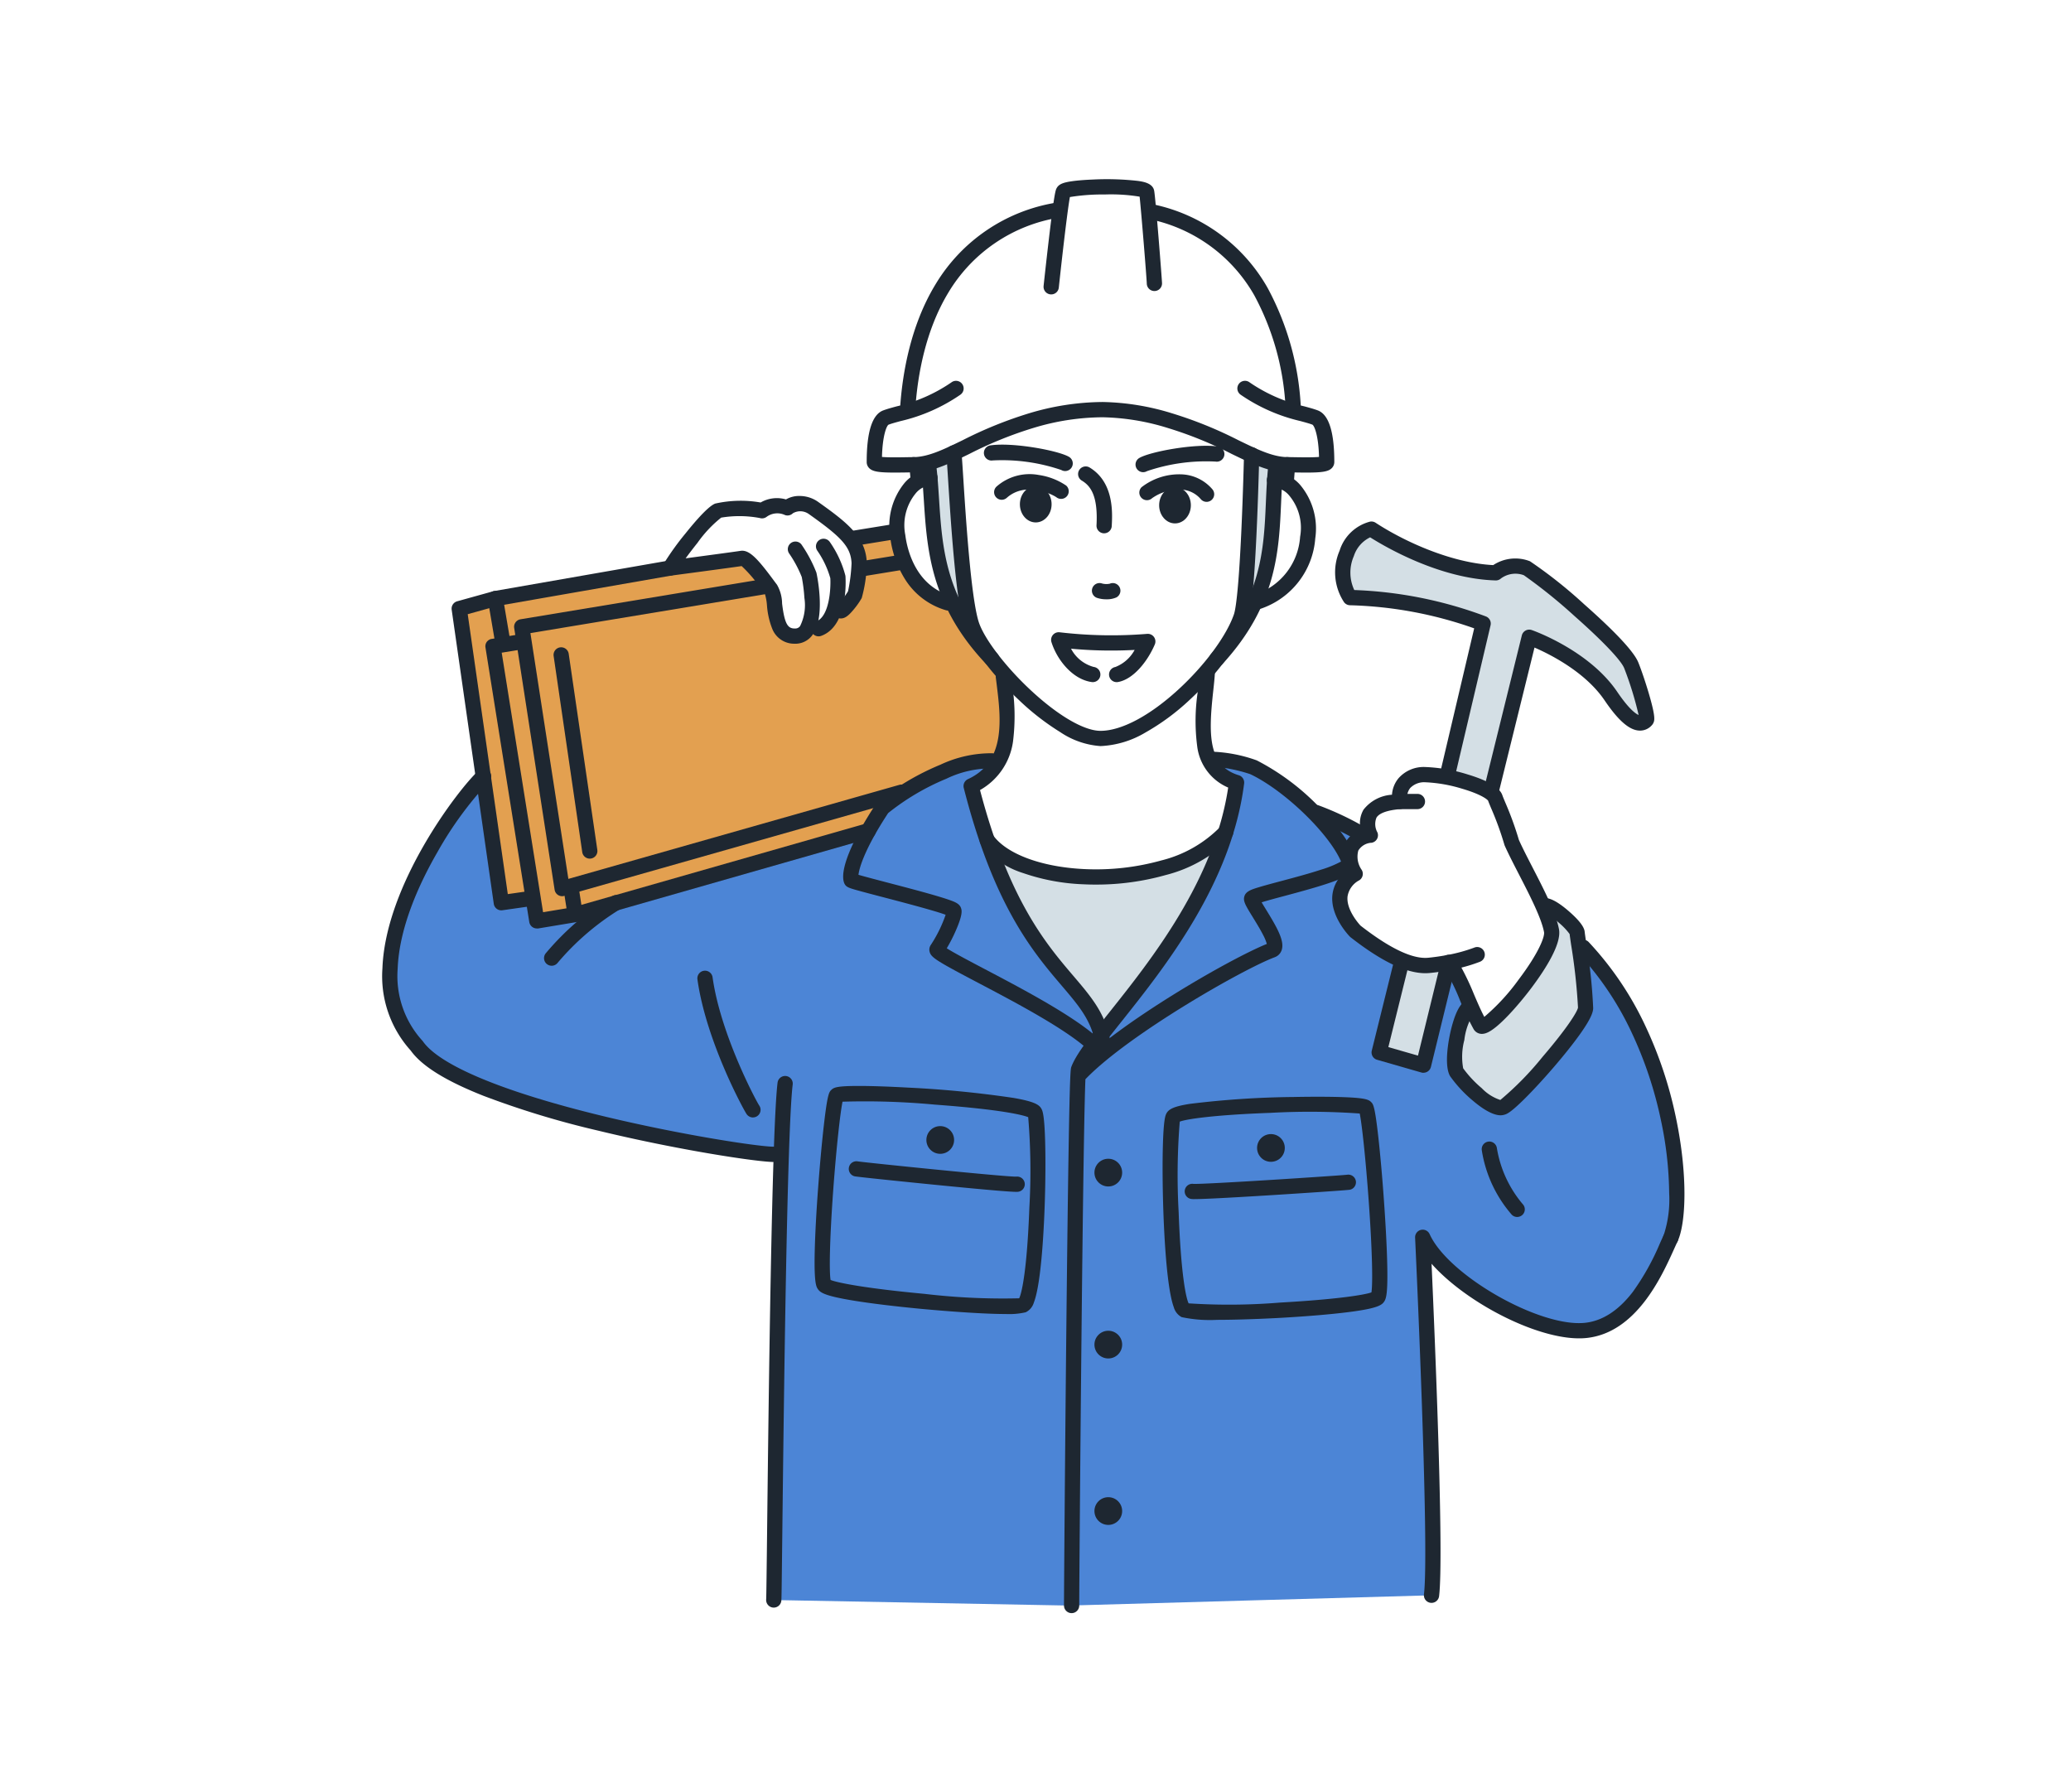 <svg xmlns="http://www.w3.org/2000/svg" width="260" height="225" viewBox="0 0 260 225">
  <g id="img_flow08" transform="translate(9239 -3006)">
    <rect id="長方形_367" data-name="長方形 367" width="260" height="225" transform="translate(-9239 3006)" fill="#fff"/>
    <g id="グループ_2496" data-name="グループ 2496" transform="translate(-9359.64 2855.836)">
      <g id="色" transform="translate(169.596 201.63)">
        <path id="パス_28919" data-name="パス 28919" d="M279.588,686.254l57.232-10.112,18.037,14.333-5.241,19.5-46.862,12.753-13.125,2.478-.74-2.525-4.014.489Z" transform="translate(-270.895 -661.316)" fill="#e3a050"/>
        <path id="パス_28920" data-name="パス 28920" d="M918.074,618.356c-4.425-1.278-5.809-8.831-5.774-10.543s3.142-5.129,3.138-5.042l1.508,2.4.231,3.678Z" transform="translate(-848.574 -594.326)" fill="#fff"/>
        <path id="パス_28921" data-name="パス 28921" d="M1030.361,511.732s-.936,20.109-.819,20.514-3.01,3.182-4.76,6.559.709,12.646,1.866,13.4,1.817.28,1.769.641a77.19,77.19,0,0,1-2.613,7.979c-.439.578-14.139,3.818-15.585,3.818s-11.759-3.587-12.495-3.7-1.793-8.041-1.736-8.5,3.355-2.892,3.992-4.107-.578-8.446-.786-9.13-4.073-5.447-4.536-6.951-1.53-19.019-1.435-20.768c0,0,4.305-1.559,5.016-2.341s12.447-3.443,12.447-3.443l10.661,1.757Z" transform="translate(-922.453 -505.695)" fill="#fff"/>
        <path id="パス_28922" data-name="パス 28922" d="M1443.337,606.747l2.172.887,1.786,3.805-.181,3.9-2.34,4.35-2.856,1.581.752-3.919.666-6.406v-4.2Z" transform="translate(-1332.127 -597.957)" fill="#fff"/>
        <path id="パス_28923" data-name="パス 28923" d="M1568.841,1067.638l-4.111-7.351-5.494-.544-7.32-4.318-1.268-3.7,1.939-2.727-.231-3.233,1.875-1.95v-2.794l3.678-1.5,1.7-2.976h6.052l4.507,2.557,2.465,6.445,4.594,10.187s-4.172,8.654-4.311,8.77S1568.841,1067.638,1568.841,1067.638Z" transform="translate(-1431.399 -990.375)" fill="#fff"/>
        <path id="パス_28924" data-name="パス 28924" d="M592.616,650.827l7.4-1.238,4.865,3.386.233,3.6,2.059,2.787,2.221-.926,1.446.069,1.678-2.161,1.446-.463,1.431-1.851-.216-5.322-5.819-5.794h-1.7l-2.43.472-4.087.151-3.236.071-4.576,5.041Z" transform="translate(-556.696 -630.98)" fill="#fff"/>
        <path id="パス_28925" data-name="パス 28925" d="M1075.168,1125.16l-10.6,3.869-8.107-.3-5.887-2.222-2.382-1.185,5.008,10.553,8.219,11.834,1.7-1.157,8.909-11.3,5.245-11.377" transform="translate(-972.646 -1070.112)" fill="#d4dfe5"/>
        <path id="パス_28926" data-name="パス 28926" d="M1622.124,1303.765l-2.964,11.624-5.651-.694,2.07-9.372.417-2.1,3.559.6Z" transform="translate(-1488.793 -1233.852)" fill="#d4dfe5"/>
        <path id="パス_28927" data-name="パス 28927" d="M1592.315,706.627l-4.228-4.692-5.664-4.141-2.2-.719-4.628,18.7-5.443-1.479,3.058-15.737.733-3.111s-5.406-1.612-5.637-1.728-8.654-1.567-8.654-1.567l-2.779-1.31-.287-4.47,2.682-2.777,5.317,2,10.5,2.949,3.226-.55,3.066,1.62,11.049,9.2,1.287,4.41.872,3.547-1.172.6Z" transform="translate(-1436.818 -668.123)" fill="#d4dfe5"/>
        <path id="パス_28928" data-name="パス 28928" d="M955.743,573.617l3.285-1.089,1.43,16.545-.2,1.861-1.772-.907-1.728-10.093Z" transform="translate(-888.239 -566.715)" fill="#d4dfe5"/>
        <path id="パス_28929" data-name="パス 28929" d="M1419.022,574.774l2.737.845s-.26,4.2-.231,4.311-.9,8.851-.9,8.851l-1.938,4.512s-.2-7.52,0-7.694S1419.022,574.774,1419.022,574.774Z" transform="translate(-1310.84 -568.766)" fill="#d4dfe5"/>
        <path id="パス_28930" data-name="パス 28930" d="M321.156,1079.635l7.019,1.677,4.744-.694,7.5-10.615.945-7.838-3.143-14.273-.622-1.088-6.045-11.186-1.977-1.772.17,6.98-8.592,10.944-2.068,1.435-5.405-4.149.486-6.657,1.056-2.076-2.254-4.68-3.576,12.336-5.039-1.406,2.487-11.474-6.884-4.893-.853-4.312.937-1.765.356-3.6.87-1.978-4.41-1.425-9.036-6.638-4.557-.935.767,1.952,1.846,1.344-1.615,6.648-5.245,11.377-8.909,11.3-1.7,1.157-2.853-5.284L257,1026.6l-2.931-8.87-1.114-5.052,2.541-2.919-8.484,1.4-5.014,4.22-2.52,3.582-3.92,1.123-23.718,6.763-13.921,3.276-.282-3.022-4.014.489-2.183-15.241-6.284,7.766-4.773,10.953-.741,6.431,3.9,8.721,6.027,4.08,15.156,4.657,23.655,4.223-.561,55.939,37.068.694,45.51-1.289-.81-43.138Z" transform="translate(-179.64 -965.73)" fill="#4c85d6"/>
        <path id="パス_28931" data-name="パス 28931" d="M1725.181,1225.278l3.409,2.933.737,9.574-6.06,8.532-4.049,3.945-3.738-1.87-2.93-3.926s1.674-6.3,1.752-6.325,2.359,1.811,2.359,1.811l4.987-5.436,3.4-6.465Z" transform="translate(-1579.219 -1162.689)" fill="#d4dfe5"/>
      </g>
      <g id="線" transform="translate(168.64 172.663)">
        <path id="パス_28932" data-name="パス 28932" d="M865.649,1038.78a.953.953,0,0,1-.683-.286c-2.682-2.73-9.393-6.26-14.293-8.837-5.256-2.764-5.879-3.166-6.053-3.9a1.038,1.038,0,0,1,.164-.844,16.9,16.9,0,0,0,1.853-3.776c-1.394-.517-5.47-1.584-7.79-2.191-1.15-.3-2.236-.585-3.017-.8-1.324-.365-1.68-.463-1.9-.926-.008-.016-.015-.032-.021-.048-.616-1.513.86-5.216,3.95-9.905h0a15.194,15.194,0,0,1,2.645-2.058,31.962,31.962,0,0,1,5.451-2.9l.053-.023a15.047,15.047,0,0,1,6.479-1.425.957.957,0,1,1-.135,1.909,12.818,12.818,0,0,0-5.578,1.269l-.107.046a30.082,30.082,0,0,0-7.247,4.288c-2.849,4.335-3.619,6.8-3.726,7.748.758.222,2.268.617,3.635.975,1.877.491,4,1.047,5.688,1.532.932.269,1.629.486,2.131.665.627.224,1.274.456,1.437,1.058.091.276.185.825-.669,2.772a20.408,20.408,0,0,1-1.137,2.223c.912.583,2.947,1.653,4.783,2.619,5.012,2.636,11.877,6.246,14.768,9.19a.957.957,0,0,1-.683,1.627Zm-18.93-18.029h0Zm0,0h0Zm.008-.013Zm-7.228-12.489Zm0,0v0Z" transform="translate(-775.919 -928.805)" fill="#1e2731"/>
        <path id="パス_28933" data-name="パス 28933" d="M972.64,503h-.015c-2.253-.034-4.314-1.036-6.924-2.3a48.894,48.894,0,0,0-8.051-3.271,29.334,29.334,0,0,0-8.171-1.345,30.313,30.313,0,0,0-8.714,1.345,48.891,48.891,0,0,0-8.051,3.271c-2.61,1.268-4.671,2.269-6.924,2.3h-.015a.957.957,0,0,1-.014-1.914c1.828-.028,3.721-.947,6.117-2.111a51.221,51.221,0,0,1,8.35-3.386,32.614,32.614,0,0,1,9.254-1.422,31.194,31.194,0,0,1,8.707,1.422,51.222,51.222,0,0,1,8.35,3.386c2.4,1.164,4.289,2.083,6.117,2.111A.957.957,0,0,1,972.64,503Z" transform="translate(-859.046 -466.203)" fill="#1e2731"/>
        <path id="パス_28934" data-name="パス 28934" d="M1286.867,235.011a.957.957,0,0,1-.953-.887A33.184,33.184,0,0,0,1282,220.2a19.7,19.7,0,0,0-13.093-9.553.957.957,0,1,1,.432-1.864,21.547,21.547,0,0,1,14.315,10.455,35.09,35.09,0,0,1,4.17,14.743.957.957,0,0,1-.885,1.024Z" transform="translate(-1172.529 -205.622)" fill="#1e2731"/>
        <path id="パス_28935" data-name="パス 28935" d="M917.2,232.708l-.071,0a.957.957,0,0,1-.884-1.024c.3-4.076,1.3-10.005,4.382-15.1a21.7,21.7,0,0,1,15.182-10.323.957.957,0,0,1,.357,1.88,19.853,19.853,0,0,0-13.9,9.433c-2.884,4.772-3.828,10.384-4.112,14.251A.957.957,0,0,1,917.2,232.708Z" transform="translate(-851.22 -203.32)" fill="#1e2731"/>
        <path id="パス_28936" data-name="パス 28936" d="M871.236,475.284c-1.962,0-2.74-.121-3.171-.544a1.077,1.077,0,0,1-.328-.772v-.02c0-3.765.692-5.939,2.062-6.462.473-.181,1.038-.334,1.693-.512a20.009,20.009,0,0,0,6.883-3.014.957.957,0,1,1,1.115,1.555,21.965,21.965,0,0,1-7.5,3.306c-.605.164-1.128.306-1.512.453-.239.136-.754,1.346-.823,4.048.793.073,2.3.047,3.02.034.365-.006.709-.012.981-.012a.957.957,0,0,1,0,1.914c-.255,0-.591.006-.947.012C872.156,475.278,871.667,475.284,871.236,475.284Zm-1.586-1.316h0Z" transform="translate(-806.929 -438.46)" fill="#1e2731"/>
        <path id="パス_28937" data-name="パス 28937" d="M1411.651,475.284c-.431,0-.92-.006-1.475-.016-.356-.006-.692-.012-.947-.012a.957.957,0,0,1,0-1.914c.272,0,.616.006.981.012.724.013,2.227.039,3.02-.034-.069-2.7-.585-3.911-.83-4.051-.377-.144-.9-.285-1.505-.45a21.965,21.965,0,0,1-7.5-3.306.957.957,0,1,1,1.115-1.555,20.007,20.007,0,0,0,6.883,3.014c.655.178,1.22.331,1.693.512,1.37.523,2.063,2.7,2.062,6.462v.02a1.077,1.077,0,0,1-.328.772C1414.391,475.163,1413.613,475.284,1411.651,475.284Z" transform="translate(-1295.635 -438.46)" fill="#1e2731"/>
        <path id="パス_28938" data-name="パス 28938" d="M1123.992,187.122a.957.957,0,0,1-.953-1.058c0-.028.308-2.879.647-5.764.707-6.011.861-6.289,1-6.533.289-.524.917-.709,1.9-.851.683-.1,1.592-.172,2.627-.214a34.987,34.987,0,0,1,5.685.174c.635.094,1.816.268,2.015,1.195.18.841.976,11.084.994,11.64a.957.957,0,0,1-.926.987h-.031a.957.957,0,0,1-.956-.926c-.025-.786-.689-8.953-.9-10.92a22.073,22.073,0,0,0-4.374-.273,25.253,25.253,0,0,0-4.38.321c-.268,1.426-.891,6.678-1.392,11.367A.957.957,0,0,1,1123.992,187.122Z" transform="translate(-1040.022 -172.663)" fill="#1e2731"/>
        <path id="パス_28939" data-name="パス 28939" d="M1001.881,594.391a10.286,10.286,0,0,1-5.045-1.746,31.368,31.368,0,0,1-5.169-4.008c-3.475-3.266-6.2-6.935-6.931-9.347-1.036-3.4-1.658-13.159-1.993-18.4-.1-1.574-.18-2.817-.226-3.18a.957.957,0,0,1,1.9-.244c.054.423.127,1.569.238,3.3.306,4.8.943,14.783,1.913,17.967.625,2.051,3.261,5.55,6.411,8.51,3.487,3.277,6.815,5.234,8.9,5.234,2.638,0,6.225-1.912,9.842-5.245,3.276-3.019,5.99-6.7,6.914-9.389.232-.674.818-3.916,1.247-19.433l.017-.576a.961.961,0,0,1,.959-.963h.012a.959.959,0,0,1,.944.974c0,.03,0,.06,0,.089,0,.088-.008.269-.015.529-.321,11.6-.775,18.332-1.351,20-1.036,3.008-3.882,6.906-7.427,10.174a28.727,28.727,0,0,1-5.5,4.05A12.014,12.014,0,0,1,1001.881,594.391Z" transform="translate(-911.72 -523.233)" fill="#1e2731"/>
        <path id="パス_28940" data-name="パス 28940" d="M954.8,600a.954.954,0,0,1-.693-.3c-6.978-7.338-7.432-14.38-7.832-20.594-.1-1.5-.188-2.919-.364-4.312a.957.957,0,1,1,1.9-.24c.184,1.452.277,2.9.376,4.429.4,6.177.809,12.564,7.309,19.4A.957.957,0,0,1,954.8,600Z" transform="translate(-878.295 -538.832)" fill="#1e2731"/>
        <path id="パス_28941" data-name="パス 28941" d="M908.024,610.227a.956.956,0,0,1-.272-.04,9.036,9.036,0,0,1-5.161-3.947,12.883,12.883,0,0,1-1.829-5.262,8.519,8.519,0,0,1,1.77-6.727,4.543,4.543,0,0,1,3.233-1.639.957.957,0,1,1-.047,1.913,2.729,2.729,0,0,0-1.769,1.012,6.307,6.307,0,0,0-1.288,5.21c.176,1.444,1.1,6.262,5.635,7.606a.957.957,0,0,1-.272,1.874Z" transform="translate(-837.005 -556.085)" fill="#1e2731"/>
        <path id="パス_28942" data-name="パス 28942" d="M930.5,579.937a.957.957,0,0,1-.951-.868l-.122-1.311a.957.957,0,1,1,1.905-.178l.122,1.311a.957.957,0,0,1-.864,1.042C930.557,579.935,930.527,579.937,930.5,579.937Z" transform="translate(-863.248 -541.568)" fill="#1e2731"/>
        <path id="パス_28943" data-name="パス 28943" d="M1362.946,602.856a.957.957,0,0,1-.7-1.6c6.343-6.9,6.612-13.08,6.872-19.059.065-1.484.131-3.018.295-4.51a.957.957,0,1,1,1.9.208c-.156,1.429-.219,2.865-.285,4.385-.262,6.027-.559,12.859-7.375,20.271A.955.955,0,0,1,1362.946,602.856Z" transform="translate(-1258.193 -541.677)" fill="#1e2731"/>
        <path id="パス_28944" data-name="パス 28944" d="M1423.277,612.9a.957.957,0,0,1-.347-1.849,8.2,8.2,0,0,0,5.566-7.222,6.307,6.307,0,0,0-1.375-5.187,2.736,2.736,0,0,0-1.786-.982.957.957,0,1,1-.079-1.912,4.536,4.536,0,0,1,3.26,1.585,8.519,8.519,0,0,1,1.882,6.7,10.123,10.123,0,0,1-6.776,8.806A.955.955,0,0,1,1423.277,612.9Z" transform="translate(-1313.276 -558.945)" fill="#1e2731"/>
        <path id="パス_28945" data-name="パス 28945" d="M1463.557,582.777l-.074,0a.957.957,0,0,1-.881-1.027l.1-1.313a.957.957,0,0,1,1.908.146l-.1,1.313A.957.957,0,0,1,1463.557,582.777Z" transform="translate(-1350.052 -544.16)" fill="#1e2731"/>
        <path id="パス_28946" data-name="パス 28946" d="M1025.007,927.313a.957.957,0,0,1-.942-.794c-.5-2.867-2.047-4.687-4.194-7.206-3.6-4.224-8.53-10.009-12.311-24.838a.957.957,0,0,1,.528-1.106c4.8-2.2,4.133-7.617,3.594-11.967q-.05-.4-.1-.786a.957.957,0,0,1,1.9-.226c.03.252.062.512.095.777a25.69,25.69,0,0,1,.165,7.486,8.3,8.3,0,0,1-4.141,6.088c3.644,13.853,8.3,19.32,11.721,23.331,2.256,2.647,4.037,4.737,4.623,8.12a.959.959,0,0,1-.944,1.12Z" transform="translate(-934.566 -818.063)" fill="#1e2731"/>
        <path id="パス_28947" data-name="パス 28947" d="M1166.778,1039.918a.957.957,0,0,1-.686-1.624c5.577-5.73,19.514-13.721,24.037-15.537a5.778,5.778,0,0,0-.479-1.151c-.364-.712-.849-1.5-1.276-2.194-.906-1.473-1.237-2.012-1.075-2.59.164-.675.929-.909,1.809-1.178.722-.221,1.679-.476,2.787-.771,1.634-.436,3.487-.93,5.033-1.437a13.182,13.182,0,0,0,2.517-1.024c-1.485-3.485-7.079-8.919-11.4-10.969a19.918,19.918,0,0,0-4.478-.933.957.957,0,0,1-.32-1.886,18.355,18.355,0,0,1,5.618,1.09,29.807,29.807,0,0,1,7.66,5.675c2.544,2.53,4.348,5.079,4.952,6.992a.957.957,0,0,1-.055.712c-.6,1.21-3.153,2.061-9.03,3.628-1.006.268-2.184.583-2.915.812.16.273.356.592.531.876,1.451,2.359,2.372,3.991,1.98,5.131a1.425,1.425,0,0,1-.866.885c-3.911,1.454-18.212,9.612-23.655,15.2A.954.954,0,0,1,1166.778,1039.918Zm32.954-27.72Zm-16.157-11.689h0Z" transform="translate(-1079.087 -926.762)" fill="#1e2731"/>
        <path id="パス_28948" data-name="パス 28948" d="M1153.476,993.95a.957.957,0,0,1-.957-.957c0-1.559.121-18.092.292-34.508.1-9.341.192-16.857.281-22.338.167-10.307.26-10.549.359-10.8.626-1.621,2.365-3.806,4.771-6.83,5.263-6.613,13.159-16.535,14.909-28.2a6.475,6.475,0,0,1-3.88-5.116,24.725,24.725,0,0,1,.089-7.1c.084-.774.164-1.5.207-2.157a.957.957,0,1,1,1.909.125c-.045.694-.127,1.445-.214,2.239-.568,5.208-.692,9.285,3.218,10.46a.957.957,0,0,1,.674,1.036c-1.58,12.523-9.906,22.985-15.415,29.908-2.171,2.728-3.9,4.895-4.452,6.248-.36,3.088-.835,63.633-.835,67.041A.957.957,0,0,1,1153.476,993.95Zm1.8-68.054" transform="translate(-1066.942 -813.95)" fill="#1e2731"/>
        <path id="パス_28949" data-name="パス 28949" d="M364.858,789.56a.957.957,0,0,1-.946-.811l-5.074-32.86a.957.957,0,0,1,.789-1.09l30.381-5.034a.957.957,0,0,1,.313,1.888l-29.447,4.879,4.765,30.855L407.2,775.579a.957.957,0,0,1,.523,1.841l-42.6,12.1A.953.953,0,0,1,364.858,789.56Z" transform="translate(-342.284 -699.558)" fill="#1e2731"/>
        <path id="パス_28950" data-name="パス 28950" d="M852.672,717.627a.957.957,0,0,1-.153-1.9l4.573-.748a.957.957,0,0,1,.309,1.888l-4.573.748A.964.964,0,0,1,852.672,717.627Z" transform="translate(-792.303 -667.797)" fill="#1e2731"/>
        <path id="パス_28951" data-name="パス 28951" d="M322.676,734.159a.957.957,0,0,1-.942-.8l-.941-5.541a.957.957,0,0,1,.779-1.1l21.917-3.828a.957.957,0,1,1,.329,1.885l-20.979,3.664.782,4.6a.958.958,0,0,1-.944,1.117Z" transform="translate(-307.546 -675.02)" fill="#1e2731"/>
        <path id="パス_28952" data-name="パス 28952" d="M836.418,673.123a.957.957,0,0,1-.152-1.9l5.306-.861a.957.957,0,0,1,.307,1.889l-5.306.861A.969.969,0,0,1,836.418,673.123Z" transform="translate(-777.463 -627.06)" fill="#1e2731"/>
        <path id="パス_28953" data-name="パス 28953" d="M788.25,704a.957.957,0,0,1-.325-1.857c1.69-.61,1.87-4.133,1.8-5.438a11.589,11.589,0,0,0-1.618-3.433.957.957,0,1,1,1.573-1.089,13.149,13.149,0,0,1,1.928,4.167.979.979,0,0,1,.021.143,14.47,14.47,0,0,1-.172,3.09c-.276,1.614-1,3.681-2.882,4.36A.953.953,0,0,1,788.25,704Z" transform="translate(-733.483 -646.619)" fill="#1e2731"/>
        <path id="パス_28954" data-name="パス 28954" d="M589.39,648.359a2.955,2.955,0,0,1-2.826-1.863,9.949,9.949,0,0,1-.668-2.959,6.621,6.621,0,0,0-.256-1.419c-.141-.182-.31-.41-.505-.673a16.994,16.994,0,0,0-2.417-2.832c-1.4.207-8.555,1.159-8.874,1.2a.957.957,0,0,1-.985-1.37,34.506,34.506,0,0,1,2.831-3.955c2.594-3.237,3.429-3.6,3.7-3.719a14.607,14.607,0,0,1,5.709-.138,4.088,4.088,0,0,1,3.185-.385,3.286,3.286,0,0,1,1.76-.432,4,4,0,0,1,2.2.688c3.761,2.669,6.072,4.47,6.188,7.718a.934.934,0,0,1,0,.1,17.554,17.554,0,0,1-.639,4.306,9.616,9.616,0,0,1-.933,1.348c-.717.886-1.177,1.216-1.7,1.216a.957.957,0,0,1-.292-1.868,8.411,8.411,0,0,0,1.207-1.544,21.587,21.587,0,0,0,.441-3.531c-.093-2.1-1.373-3.335-5.381-6.179a1.843,1.843,0,0,0-1.983-.086.957.957,0,0,1-.985.229,2.268,2.268,0,0,0-2.312.22.957.957,0,0,1-.874.147,13.951,13.951,0,0,0-4.834-.046,15.36,15.36,0,0,0-2.976,3.169c-.555.693-1.065,1.365-1.485,1.94,2.478-.331,6.335-.849,6.885-.938,1.089-.177,2.145.97,4.1,3.606.191.258.357.481.485.647a4.828,4.828,0,0,1,.639,2.357c.324,2.708.77,3.154,1.638,3.136a.742.742,0,0,0,.621-.3,5.936,5.936,0,0,0,.541-3.545,20.575,20.575,0,0,0-.331-2.618,14.891,14.891,0,0,0-1.564-2.929.957.957,0,0,1,1.51-1.175,17.049,17.049,0,0,1,1.863,3.475.955.955,0,0,1,.046.152c.122.573,1.145,5.663-.564,7.825a2.647,2.647,0,0,1-2.078,1.03Zm5.429-5Zm.342-.084h0Zm-9.525-1.16Z" transform="translate(-537.609 -590.052)" fill="#1e2731"/>
        <path id="パス_28955" data-name="パス 28955" d="M217.778,1073.2c-2.063,0-12.008-1.5-22.067-3.94a112.063,112.063,0,0,1-14.372-4.365c-4.755-1.88-7.745-3.74-9.138-5.686a13.9,13.9,0,0,1-3.549-10.325c.389-10.586,9.575-22.505,12.008-24.759a.957.957,0,1,1,1.3,1.4,45.408,45.408,0,0,0-6.422,8.81c-2.161,3.741-4.779,9.314-4.974,14.616a12.042,12.042,0,0,0,3.081,9,.967.967,0,0,1,.084.1c2.115,3.024,10.082,6.342,22.433,9.344,9.764,2.373,19.684,3.886,21.615,3.886a.957.957,0,0,1,0,1.914Z" transform="translate(-168.64 -949.834)" fill="#1e2731"/>
        <path id="パス_28956" data-name="パス 28956" d="M723.54,1533.658a.987.987,0,0,1-.15-.012.957.957,0,0,1-.8-1.043c.021-.374.064-4.027.117-8.641.189-16.32.583-50.278,1.312-56.2a.957.957,0,1,1,1.9.234c-.716,5.814-1.109,39.7-1.3,55.985-.094,8.064-.1,8.681-.134,8.865A.957.957,0,0,1,723.54,1533.658Zm-.946-1.105c0,.009,0,.023-.006.043C722.589,1532.581,722.591,1532.567,722.594,1532.552Z" transform="translate(-674.401 -1354.352)" fill="#1e2731"/>
        <path id="パス_28957" data-name="パス 28957" d="M402.992,1214.7a.957.957,0,0,1-.743-1.559,33.888,33.888,0,0,1,8.355-7.181.957.957,0,1,1,.959,1.656,32.526,32.526,0,0,0-7.828,6.73A.955.955,0,0,1,402.992,1214.7Z" transform="translate(-381.736 -1115.968)" fill="#1e2731"/>
        <path id="パス_28958" data-name="パス 28958" d="M630.336,1333.373a.962.962,0,0,1-.787-.408c-.4-.573-5.107-9.206-6.182-16.925a.957.957,0,0,1,1.9-.264c.988,7.1,5.41,15.424,5.855,16.093a.955.955,0,0,1-.781,1.5Z" transform="translate(-583.808 -1215.596)" fill="#1e2731"/>
        <path id="パス_28959" data-name="パス 28959" d="M1045.212,1111.753q-.789,0-1.571-.038a26.065,26.065,0,0,1-7.547-1.411,11.049,11.049,0,0,1-5.276-3.572.957.957,0,0,1,1.542-1.133c1.717,2.337,6.075,3.948,11.373,4.205a30.527,30.527,0,0,0,9.728-1.084,15.639,15.639,0,0,0,7.347-4.166.957.957,0,1,1,1.425,1.277,17.51,17.51,0,0,1-8.239,4.727A32.11,32.11,0,0,1,1045.212,1111.753Z" transform="translate(-955.657 -1023.209)" fill="#1e2731"/>
        <path id="パス_28960" data-name="パス 28960" d="M816.535,1509.911c-3.681,0-9.888-.578-10.784-.663-3.136-.3-6.033-.651-8.156-.992-3.8-.611-4.358-1.034-4.659-1.485-.193-.289-.484-.726-.388-4.754.05-2.107.2-4.953.431-8.014.211-2.839.474-5.706.723-7.867.45-3.908.656-4.1.939-4.37.318-.3.709-.485,3.4-.485h.091c1.584,0,3.754.076,6.108.206a133.48,133.48,0,0,1,13.29,1.3c2.579.453,3.22.842,3.5,1.4.115.229.354.705.447,4.136.055,2.039.043,4.591-.034,7.188-.091,3.067-.409,10.471-1.39,12.974a1.954,1.954,0,0,1-1.023,1.208A9.237,9.237,0,0,1,816.535,1509.911Zm-22-4.278c.882.363,4.515,1.07,11.8,1.748a83.626,83.626,0,0,0,11.879.556c.353-.7,1-3.767,1.279-11.383a80.707,80.707,0,0,0-.145-11.355c-.529-.211-2.895-.923-11.73-1.576a94.449,94.449,0,0,0-11.579-.366c-.276,1.319-.768,5.656-1.163,11.019C794.4,1500.826,794.363,1504.639,794.538,1505.633Zm.041.171Zm-.19-.245.91-23.1h0Z" transform="translate(-738.264 -1367.459)" fill="#1e2731"/>
        <path id="パス_28961" data-name="パス 28961" d="M862.724,1593.764c-.538,0-2.411-.114-10.239-.89-3.216-.319-9.682-.98-10.059-1.063a.957.957,0,0,1,.389-1.873c.944.15,18.63,1.957,19.9,1.915a.957.957,0,0,1,.236,1.9A1.391,1.391,0,0,1,862.724,1593.764Zm-.019-1.911-.026,0Zm-19.884-1.916.02,0Z" transform="translate(-783.136 -1466.648)" fill="#1e2731"/>
        <circle id="楕円形_2535" data-name="楕円形 2535" cx="1.74" cy="1.74" r="1.74" transform="translate(68.301 118.862)" fill="#1e2731"/>
        <path id="パス_28962" data-name="パス 28962" d="M1301.691,1524.9a17.035,17.035,0,0,1-4.454-.343,2.035,2.035,0,0,1-.986-1.249c-.945-2.561-1.251-9.956-1.339-13.016-.074-2.594-.086-5.14-.032-7.17.091-3.416.324-3.884.436-4.109.3-.606,1.069-.927,2.932-1.224a115.056,115.056,0,0,1,13.061-.865c2.372-.046,4.571-.04,6.19.017,2.813.1,3.224.311,3.53.621h0c.258.262.462.469.9,4.376.242,2.17.5,5.047.7,7.893.221,3.069.37,5.921.419,8.029.086,3.722-.131,4.367-.381,4.743-.3.454-.854.868-4.579,1.336-2.065.26-4.881.5-7.931.679C1309.437,1524.664,1305.17,1524.9,1301.691,1524.9Zm-3.573-2.071a78.51,78.51,0,0,0,11.506-.1c7-.392,10.539-.95,11.442-1.278.167-1.024.132-4.841-.335-11.376-.387-5.411-.867-9.777-1.135-11.076a88.512,88.512,0,0,0-11.22-.083c-6.987.253-10.5.77-11.374,1.1a83.638,83.638,0,0,0-.138,11.375C1297.139,1519.065,1297.772,1522.142,1298.118,1522.832Zm.059.1Zm23.055-1.548Zm-24.384-21.29Zm23.051-1.024h0Z" transform="translate(-1196.891 -1381.716)" fill="#1e2731"/>
        <path id="パス_28963" data-name="パス 28963" d="M1327.882,1612.323a2.4,2.4,0,0,1-.483-.026.957.957,0,0,1,.314-1.887c1.239.088,18.4-1.035,19.325-1.148a.957.957,0,0,1,.327,1.885c-.368.069-6.657.482-9.784.677C1330.908,1612.24,1328.683,1612.323,1327.882,1612.323Zm-.158-1.912.027,0Zm19.309-1.149-.022,0Z" transform="translate(-1225.899 -1484.297)" fill="#1e2731"/>
        <circle id="楕円形_2536" data-name="楕円形 2536" cx="1.74" cy="1.74" r="1.74" transform="translate(109.817 119.864)" fill="#1e2731"/>
        <path id="パス_28964" data-name="パス 28964" d="M1558.444,1054.493a1.193,1.193,0,0,1-1.044-.591,34.318,34.318,0,0,1-1.721-3.634,22.986,22.986,0,0,0-1.816-3.683c-.845.143-1.548.223-1.978.265-2.5.244-5.751-1.22-9.924-4.477a1,1,0,0,1-.091-.081c-.1-.1-2.5-2.562-2.2-5.263a4.358,4.358,0,0,1,1.641-2.908,4.27,4.27,0,0,1-.127-3.429,3.449,3.449,0,0,1,2.049-1.8,3.382,3.382,0,0,1,.342-2.543,4.914,4.914,0,0,1,3.575-1.878,3.6,3.6,0,0,1,.819-2.068,4.208,4.208,0,0,1,3.315-1.412,20.336,20.336,0,0,1,5.395.942c3.843,1.159,4.224,2.289,4.349,2.661.042.123.176.445.331.819a41.34,41.34,0,0,1,1.726,4.741c.465,1.029,1.08,2.221,1.729,3.482,1.431,2.777,2.91,5.648,3.3,7.715.35,1.832-1.713,5.048-3.5,7.424-1.37,1.816-4.09,5.039-5.6,5.6A1.622,1.622,0,0,1,1558.444,1054.493Zm-2.58-8.322a32.51,32.51,0,0,1,1.574,3.344c.417.975.846,1.977,1.3,2.843a26.233,26.233,0,0,0,4.3-4.666c2.545-3.36,3.309-5.415,3.2-5.977-.343-1.8-1.822-4.666-3.126-7.2-.677-1.313-1.316-2.553-1.806-3.645a.967.967,0,0,1-.052-.147,39.076,39.076,0,0,0-1.664-4.574c-.184-.443-.307-.739-.372-.926-.112-.182-.928-.822-3.259-1.505a18.449,18.449,0,0,0-4.641-.812,2.429,2.429,0,0,0-1.884.726,1.892,1.892,0,0,0-.352,1.537.957.957,0,0,1-.854,1.1c-.687.066-2.512.24-3.024,1.077a2.147,2.147,0,0,0,.119,1.859.956.956,0,0,1-.727,1.295,2.066,2.066,0,0,0-1.673.978,2.888,2.888,0,0,0,.426,2.429.957.957,0,0,1-.3,1.3,2.8,2.8,0,0,0-1.478,2.025c-.182,1.636,1.368,3.39,1.624,3.667,3.688,2.87,6.548,4.229,8.505,4.037.482-.047,1.33-.146,2.33-.333a.991.991,0,0,1,.1-.019,19.971,19.971,0,0,0,3.349-.921.957.957,0,1,1,.686,1.786A19.648,19.648,0,0,1,1555.865,1046.172Z" transform="translate(-1420.395 -947.207)" fill="#1e2731"/>
        <path id="パス_28965" data-name="パス 28965" d="M1661.357,1735.573a1.006,1.006,0,0,1-.117-.007.957.957,0,0,1-.833-1.066c.717-5.868-1.092-44.381-1.11-44.77a.956.956,0,0,1,1.828-.438c2.328,5.162,13.8,11.714,19.482,11.127,2.192-.226,4.218-1.534,6.024-3.887a30.845,30.845,0,0,0,3.414-6.122c.177-.393.33-.732.47-1.023a.957.957,0,1,1,1.725.829c-.13.27-.278.6-.45.981-1.534,3.4-4.727,10.48-10.985,11.126-5.475.566-14.946-4.249-19.441-9.319.43,9.639,1.56,36.687.944,41.729A.957.957,0,0,1,1661.357,1735.573Z" transform="translate(-1529.64 -1556.862)" fill="#1e2731"/>
        <path id="パス_28966" data-name="パス 28966" d="M1902.708,1308.433a.957.957,0,0,1-.862-1.371,14.3,14.3,0,0,0,.68-5.21,45.617,45.617,0,0,0-1.044-9.228,49.533,49.533,0,0,0-3.6-10.824,38.52,38.52,0,0,0-6.861-10.2.957.957,0,0,1,1.387-1.318,40.411,40.411,0,0,1,7.206,10.706,51.449,51.449,0,0,1,3.738,11.242c1.553,7.346,1.285,13.44.217,15.663A.957.957,0,0,1,1902.708,1308.433Z" transform="translate(-1740.972 -1174.538)" fill="#1e2731"/>
        <path id="パス_28967" data-name="パス 28967" d="M1712.036,1237.4c-.587,0-1.652-.282-3.471-1.825a16.322,16.322,0,0,1-2.851-3.058c-.82-1.312-.251-4.769.3-6.64.314-1.065.842-2.533,1.794-2.979a.957.957,0,0,1,.844,1.718,7.874,7.874,0,0,0-1.168,3.332,8.169,8.169,0,0,0-.146,3.558,14.217,14.217,0,0,0,2.339,2.5,5.673,5.673,0,0,0,2.324,1.471,38.683,38.683,0,0,0,5.3-5.411c3.136-3.65,4.378-5.7,4.451-6.185a73.057,73.057,0,0,0-.87-7.925c-.1-.69-.156-1.09-.182-1.309a8.208,8.208,0,0,0-1.4-1.458,5.992,5.992,0,0,0-1.685-1.142.957.957,0,0,1,.035-1.913c.7,0,1.7.561,2.968,1.666s1.919,1.957,1.972,2.562c.011.131.094.709.182,1.322a65.967,65.967,0,0,1,.886,8.292c-.021.458-.228,1.24-1.658,3.247-.849,1.192-2,2.636-3.326,4.176-1.231,1.429-2.493,2.8-3.553,3.856-1.872,1.867-2.344,2-2.6,2.07A1.681,1.681,0,0,1,1712.036,1237.4Zm-.082-1.9Zm-3.291-10.9Zm12.059-9.915h0Zm-3.118-2.646Z" transform="translate(-1571.645 -1119.896)" fill="#1e2731"/>
        <circle id="楕円形_2537" data-name="楕円形 2537" cx="1.74" cy="1.74" r="1.74" transform="translate(89.399 144.551)" fill="#1e2731"/>
        <circle id="楕円形_2538" data-name="楕円形 2538" cx="1.74" cy="1.74" r="1.74" transform="translate(89.399 165.445)" fill="#1e2731"/>
        <circle id="楕円形_2539" data-name="楕円形 2539" cx="1.74" cy="1.74" r="1.74" transform="translate(89.399 122.96)" fill="#1e2731"/>
        <path id="パス_28968" data-name="パス 28968" d="M1628.089,1061.672l-.821,0a.957.957,0,0,1,0-1.914h0c.674,0,.926,0,1.284,0h.923a.957.957,0,0,1,0,1.914h-1.392Z" transform="translate(-1499.527 -982.599)" fill="#1e2731"/>
        <path id="パス_28969" data-name="パス 28969" d="M1563.671,701.272a.957.957,0,0,1-.93-1.186l4.723-19.124a.957.957,0,0,1,1.246-.674c.293.1,7.221,2.579,10.731,7.756,1.492,2.2,2.339,2.763,2.686,2.906a43.029,43.029,0,0,0-1.813-5.882c-.414-1.01-2.74-3.448-6.22-6.522a65.576,65.576,0,0,0-6.381-5.143,3.062,3.062,0,0,0-2.858.4.958.958,0,0,1-.682.257c-6.977-.209-13.747-4.145-15.752-5.412a3.963,3.963,0,0,0-2.051,2.369,5.155,5.155,0,0,0,.059,4.247,52.284,52.284,0,0,1,16.534,3.318.957.957,0,0,1,.577,1.108l-4.47,18.969a.957.957,0,0,1-1.863-.439l4.276-18.145a50.524,50.524,0,0,0-15.574-2.9.957.957,0,0,1-.758-.375,6.819,6.819,0,0,1-.565-6.473,5.441,5.441,0,0,1,3.828-3.651.957.957,0,0,1,.693.142c3.517,2.307,9.447,5.047,14.766,5.317a5.045,5.045,0,0,1,4.614-.483,58.438,58.438,0,0,1,6.805,5.4c2.717,2.4,6.1,5.6,6.791,7.289.368.9.918,2.522,1.338,3.953.882,3.01.7,3.377.536,3.7a.964.964,0,0,1-.139.206,1.971,1.971,0,0,1-1.649.706c-1.244-.08-2.615-1.284-4.314-3.791-2.415-3.563-6.837-5.777-8.8-6.628l-4.458,18.055A.957.957,0,0,1,1563.671,701.272Zm18.5-9.9Z" transform="translate(-1424.409 -623.696)" fill="#1e2731"/>
        <path id="パス_28970" data-name="パス 28970" d="M1602.983,1307.013a.948.948,0,0,1-.264-.037l-5.565-1.6a.957.957,0,0,1-.665-1.15l2.775-11.2a.957.957,0,0,1,1.857.46l-2.553,10.3,3.721,1.068,2.915-11.914a.957.957,0,1,1,1.859.455l-3.151,12.88a.956.956,0,0,1-.929.729Z" transform="translate(-1472.271 -1194.841)" fill="#1e2731"/>
        <path id="パス_28971" data-name="パス 28971" d="M1512.492,1080.509a.954.954,0,0,1-.484-.133,35.475,35.475,0,0,0-5.625-2.682.957.957,0,1,1,.623-1.809,37.5,37.5,0,0,1,5.973,2.842.957.957,0,0,1-.486,1.781Z" transform="translate(-1389.437 -997.276)" fill="#1e2731"/>
        <path id="パス_28972" data-name="パス 28972" d="M1759.872,1570.848a.954.954,0,0,1-.689-.293,16.116,16.116,0,0,1-3.752-8.062.957.957,0,0,1,1.883-.342,14.51,14.51,0,0,0,3.247,7.076.957.957,0,0,1-.689,1.62Z" transform="translate(-1617.399 -1440.578)" fill="#1e2731"/>
        <path id="パス_28973" data-name="パス 28973" d="M1142.2,832.727a.957.957,0,0,1-.17-1.9,4.691,4.691,0,0,0,2.419-2.144,54.468,54.468,0,0,1-7.984-.153,4.557,4.557,0,0,0,2.837,2.288.957.957,0,1,1-.276,1.893c-2.378-.346-4.325-2.782-5.02-5.008a.957.957,0,0,1,1.015-1.236,55.54,55.54,0,0,0,11.011.2.957.957,0,0,1,.949,1.33c-.892,2.091-2.662,4.36-4.607,4.714A.967.967,0,0,1,1142.2,832.727Z" transform="translate(-1050.003 -769.597)" fill="#1e2731"/>
        <path id="パス_28974" data-name="パス 28974" d="M1194.441,757.441a3.586,3.586,0,0,1-1.214-.193.957.957,0,0,1,.674-1.791,2.161,2.161,0,0,0,.96.028.957.957,0,0,1,.831,1.723A2.97,2.97,0,0,1,1194.441,757.441Zm.4-1.945h0Z" transform="translate(-1103.543 -704.709)" fill="#1e2731"/>
        <path id="パス_28975" data-name="パス 28975" d="M1175.923,595.427h-.053a.957.957,0,0,1-.9-1.007c.21-3.838-.825-5-1.866-5.621a.957.957,0,0,1,.986-1.64c3.092,1.859,2.881,5.718,2.791,7.366A.957.957,0,0,1,1175.923,595.427Z" transform="translate(-1085.31 -550.98)" fill="#1e2731"/>
        <path id="パス_28976" data-name="パス 28976" d="M1047.367,559.039a.952.952,0,0,1-.486-.133,22.99,22.99,0,0,0-8.6-1.2.957.957,0,1,1-.272-1.894c2.8-.4,8.49.646,9.844,1.446a.957.957,0,0,1-.488,1.781Z" transform="translate(-961.644 -522.406)" fill="#1e2731"/>
        <path id="パス_28977" data-name="パス 28977" d="M1052.607,601.668a.957.957,0,0,1-.636-1.672,6.283,6.283,0,0,1,5.3-1.439,8.2,8.2,0,0,1,3.426,1.326.957.957,0,0,1-1.184,1.5c-.433-.341-3.855-2.108-6.273.041A.953.953,0,0,1,1052.607,601.668Z" transform="translate(-974.847 -561.429)" fill="#1e2731"/>
        <ellipse id="楕円形_2540" data-name="楕円形 2540" cx="1.991" cy="2.281" rx="1.991" ry="2.281" transform="translate(80.039 38.52)" fill="#1e2731"/>
        <path id="パス_28978" data-name="パス 28978" d="M1256.738,560.69a.957.957,0,0,1-.488-1.781c1.354-.8,7.046-1.847,9.844-1.446a.957.957,0,1,1-.272,1.894,22.993,22.993,0,0,0-8.6,1.2A.953.953,0,0,1,1256.738,560.69Z" transform="translate(-1161.222 -523.914)" fill="#1e2731"/>
        <path id="パス_28979" data-name="パス 28979" d="M1269.561,601.95a.954.954,0,0,1-.726-.333,3.435,3.435,0,0,0-2.558-1.21,5.936,5.936,0,0,0-3.549,1.077.957.957,0,0,1-1.339-1.367,7.7,7.7,0,0,1,4.969-1.621,5.349,5.349,0,0,1,3.927,1.874.957.957,0,0,1-.725,1.581Z" transform="translate(-1166.081 -561.451)" fill="#1e2731"/>
        <path id="パス_28980" data-name="パス 28980" d="M274.831,806.975a.957.957,0,0,1-.946-.821L268.6,769.237a.957.957,0,0,1,.691-1.057l4.54-1.263a.957.957,0,1,1,.513,1.844l-3.73,1.037,5.032,35.138,2.481-.354a.957.957,0,1,1,.27,1.894l-3.428.489A.976.976,0,0,1,274.831,806.975Z" transform="translate(-259.895 -715.198)" fill="#1e2731"/>
        <path id="パス_28981" data-name="パス 28981" d="M431.54,1189.909a.957.957,0,0,1-.944-.811l-.4-2.573a.957.957,0,0,1,1.891-.293l.4,2.573a.958.958,0,0,1-.947,1.1Z" transform="translate(-407.437 -1097.333)" fill="#1e2731"/>
        <path id="パス_28982" data-name="パス 28982" d="M420.377,875.042a.957.957,0,0,1-.946-.819l-3.587-24.586a.957.957,0,1,1,1.893-.276l3.587,24.585a.957.957,0,0,1-.809,1.085A.973.973,0,0,1,420.377,875.042Z" transform="translate(-394.334 -789.755)" fill="#1e2731"/>
        <path id="パス_28983" data-name="パス 28983" d="M323.855,866.194a.957.957,0,0,1-.945-.806l-5.5-34.466a.951.951,0,0,1,.026-.419h0v0h0v0h0a.962.962,0,0,1,.195-.354h.007a.953.953,0,0,1,.527-.3h.032l3.375-.559a.957.957,0,1,1,.313,1.888l-2.436.4,5.194,32.577,3.8-.634,36.778-10.51a.957.957,0,0,1,.526,1.84l-36.83,10.525a.961.961,0,0,1-.106.024l-4.807.8A.962.962,0,0,1,323.855,866.194Z" transform="translate(-304.463 -772.144)" fill="#1e2731"/>
        <ellipse id="楕円形_2541" data-name="楕円形 2541" cx="1.991" cy="2.281" rx="1.991" ry="2.281" transform="translate(97.522 38.643)" fill="#1e2731"/>
      </g>
    </g>
  </g>
</svg>
